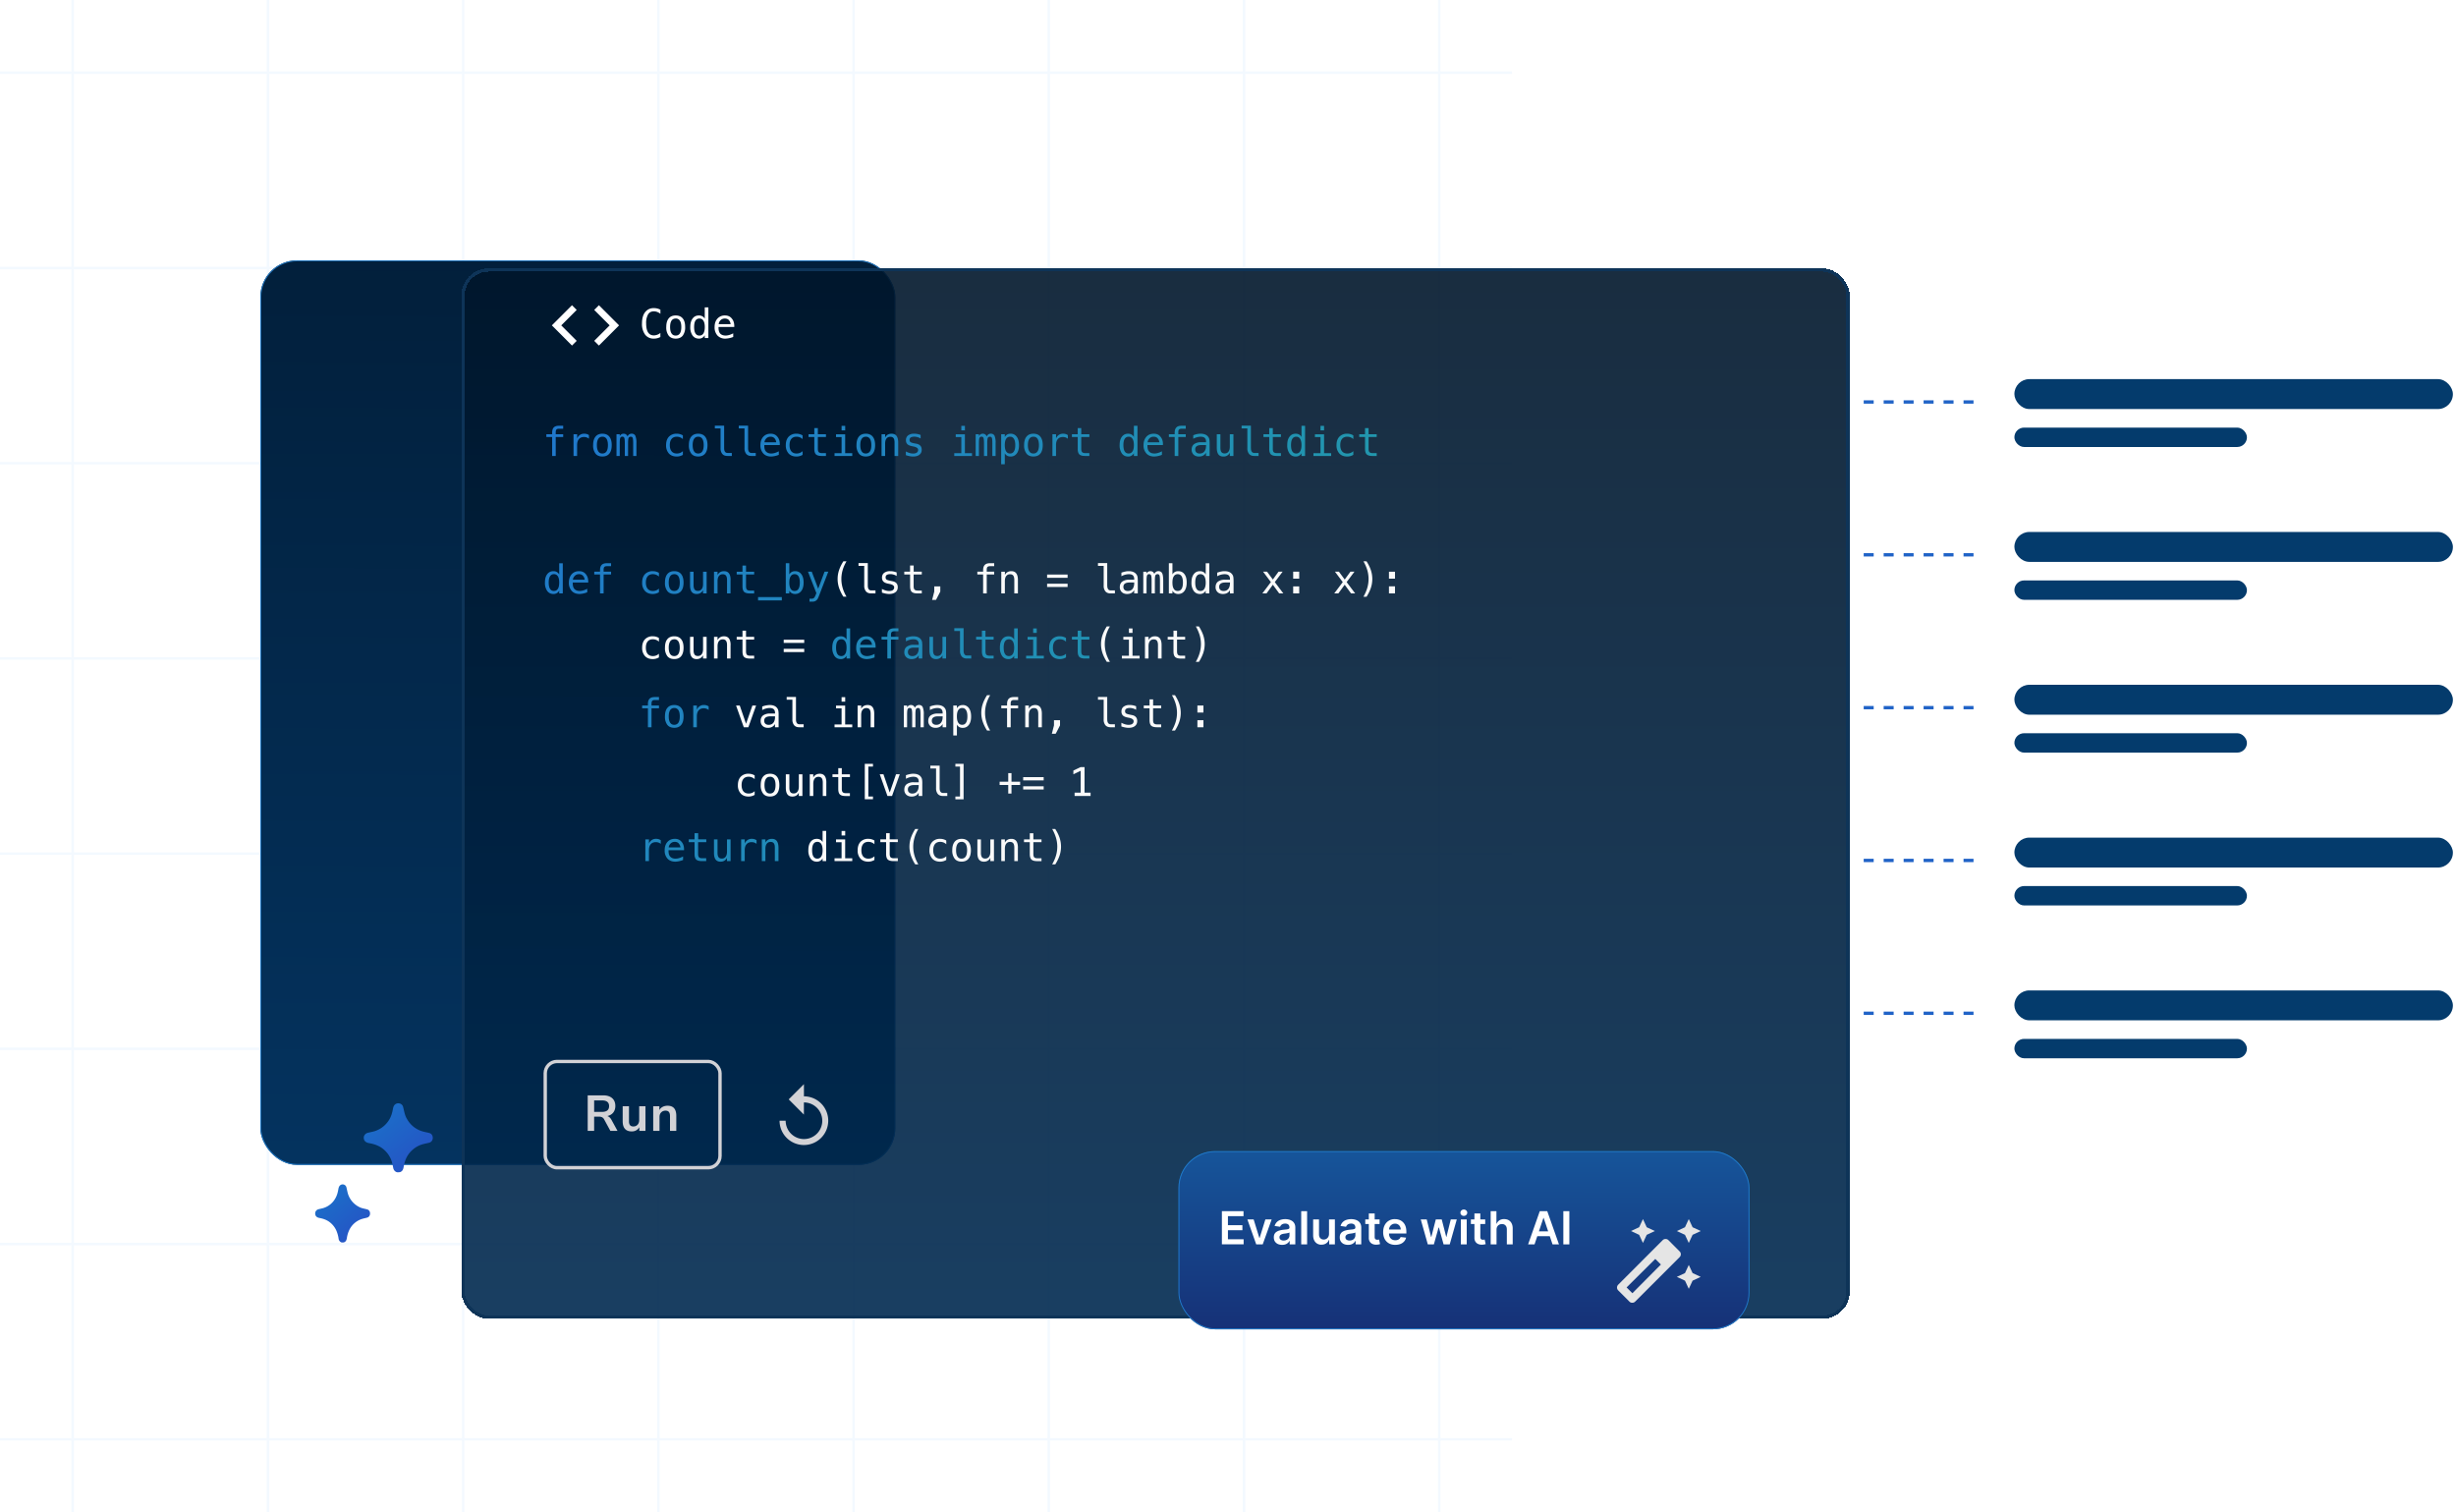 <?xml version="1.0" encoding="utf-8"?>
<svg xmlns="http://www.w3.org/2000/svg" fill="none" height="418" viewBox="0 0 679 418" width="679">
  <path d="M515.25 111.13h32.14M515.25 153.38h32.14M515.25 195.63h32.14M515.25 237.87h32.14M515.25 280.12h32.14" stroke="#2063C7" stroke-dasharray="2.76 2.76" stroke-width=".92"/>
  <rect fill="#043B6C" height="8.27" rx="4.13" width="121.23" x="556.91" y="104.81"/>
  <rect fill="#043B6C" height="5.36" rx="2.68" width="64.29" x="556.91" y="118.21"/>
  <rect fill="#043B6C" height="8.27" rx="4.13" width="121.23" x="556.91" y="147.06"/>
  <rect fill="#043B6C" height="5.36" rx="2.68" width="64.29" x="556.91" y="160.46"/>
  <rect fill="#043B6C" height="8.27" rx="4.13" width="121.23" x="556.91" y="189.31"/>
  <rect fill="#043B6C" height="5.36" rx="2.68" width="64.29" x="556.91" y="202.7"/>
  <rect fill="#043B6C" height="8.27" rx="4.13" width="121.23" x="556.91" y="231.56"/>
  <rect fill="#043B6C" height="5.36" rx="2.68" width="64.29" x="556.91" y="244.95"/>
  <rect fill="#043B6C" height="8.27" rx="4.13" width="121.23" x="556.91" y="273.8"/>
  <rect fill="#043B6C" height="5.36" rx="2.68" width="64.29" x="556.91" y="287.2"/>
  <g opacity=".1" stroke="#87C5FF" stroke-width=".69">
    <path d="M20.1 0v418M74.08 0v418M128.05 0v418M182.02 0v418M235.98 0v418M289.95 0v418M343.92 0v418M397.9 0v418M418 20.1H0M418 74.08H0M418 128.05H0M418 182.02H0M418 235.98H0M418 289.95H0M418 343.92H0M418 397.9H0"/>
  </g>
  <g filter="url(#filter0_d_3925_8699)">
    <rect fill="url(#paint0_linear_3925_8699)" height="250.04" rx="10.1" width="175.53" x="71.98" y="66.93"/>
    <rect height="249.79" rx="9.98" stroke="#207BCA" stroke-width=".25" width="175.28" x="72.11" y="67.06"/>
  </g>
  <g filter="url(#filter1_d_3925_8699)">
    <g filter="url(#filter2_d_3925_8699)" shape-rendering="crispEdges">
      <rect fill="url(#paint1_linear_3925_8699)" fill-opacity=".9" height="290.45" rx="7.58" width="383.85" x="127.55" y="50.52"/>
      <rect height="289.52" rx="7.11" stroke="#0E3458" stroke-width=".93" width="382.92" x="128.01" y="50.98"/>
    </g>
    <path d="M155.7 112.65v.82h-1.12c-.35 0-.6.08-.74.22-.13.15-.2.4-.2.77v.53h2.06v.77h-2.06V121h-.99v-5.24h-1.6v-.77h1.6v-.42c0-.65.15-1.14.45-1.45.3-.31.78-.47 1.42-.47h1.18Zm7.12 3.58a2.25 2.25 0 0 0-.65-.36 2.2 2.2 0 0 0-.72-.11c-.61 0-1.08.2-1.4.58-.33.38-.5.94-.5 1.67V121h-.99v-6h1v1.17a2 2 0 0 1 1.97-1.32 2.2 2.2 0 0 1 1.29.38v1Zm3.72-.55c-.5 0-.88.2-1.13.59-.26.39-.39.97-.39 1.73s.13 1.34.39 1.73c.25.4.63.59 1.13.59.5 0 .89-.2 1.15-.59.25-.39.38-.97.38-1.73s-.13-1.34-.38-1.73a1.28 1.28 0 0 0-1.15-.59Zm0-.83c.84 0 1.47.27 1.91.8.45.55.67 1.33.67 2.35 0 1.03-.22 1.81-.66 2.35-.44.54-1.08.8-1.92.8-.83 0-1.47-.26-1.9-.8a3.64 3.64 0 0 1-.66-2.35c0-1.02.22-1.8.66-2.34.44-.54 1.07-.81 1.9-.81Zm6.95.75c.12-.25.27-.44.46-.56.19-.13.41-.2.68-.2.48 0 .82.2 1.02.57a5 5 0 0 1 .3 2.1V121h-.9v-3.44c0-.85-.05-1.37-.15-1.58-.09-.2-.26-.3-.51-.3-.29 0-.48.1-.6.33-.1.21-.15.73-.15 1.55V121h-.9v-3.44c0-.86-.05-1.39-.16-1.59-.1-.2-.28-.3-.54-.3s-.45.11-.55.34c-.1.21-.15.73-.15 1.55V121h-.9v-6h.9v.5c.12-.2.26-.37.44-.48.18-.12.38-.17.6-.17.28 0 .5.06.68.19.19.12.33.3.43.56Zm15.3 5.1a3.36 3.36 0 0 1-1.68.46c-.93 0-1.66-.28-2.18-.84a3.26 3.26 0 0 1-.78-2.32c0-.99.26-1.76.78-2.32a2.85 2.85 0 0 1 2.18-.83 3.21 3.21 0 0 1 1.68.46v1.03a2.41 2.41 0 0 0-1.68-.66c-.62 0-1.1.2-1.43.6-.33.4-.5.98-.5 1.72s.17 1.31.5 1.72c.34.4.82.6 1.43.6a2.33 2.33 0 0 0 1.68-.65v1.02Zm4.23-5.02c-.5 0-.88.2-1.13.59-.26.39-.39.97-.39 1.73s.13 1.34.39 1.73c.25.4.63.59 1.13.59.5 0 .89-.2 1.15-.59.25-.39.38-.97.38-1.73s-.13-1.34-.38-1.73a1.28 1.28 0 0 0-1.15-.59Zm0-.83c.84 0 1.47.27 1.91.8.45.55.67 1.33.67 2.35 0 1.03-.22 1.81-.66 2.35-.44.54-1.08.8-1.92.8-.83 0-1.47-.26-1.9-.8a3.64 3.64 0 0 1-.67-2.35c0-1.02.22-1.8.66-2.34.44-.54 1.08-.81 1.91-.81Zm7.18 3.98c0 .44.08.78.24 1 .16.23.4.34.72.34h1.16v.83h-1.25c-.6 0-1.05-.19-1.38-.56a2.42 2.42 0 0 1-.48-1.61v-5.44h-1.58v-.77h2.57v6.2Zm6.62 0c0 .44.08.78.24 1 .16.23.4.34.72.34h1.16v.83h-1.25c-.6 0-1.05-.19-1.38-.56a2.42 2.42 0 0 1-.48-1.61v-5.44h-1.58v-.77h2.57v6.2Zm8.77-1.33v.48h-4.28v.04c-.03.82.13 1.4.47 1.76.34.36.82.54 1.45.54.31 0 .64-.05.98-.15.35-.1.71-.25 1.1-.46v.98a6.48 6.48 0 0 1-2.1.47c-.93 0-1.66-.28-2.18-.84a3.26 3.26 0 0 1-.8-2.32c0-.96.27-1.72.78-2.3.52-.57 1.2-.85 2.06-.85.77 0 1.37.26 1.81.78.44.51.68 1.14.7 1.87Zm-.99-.29c-.04-.41-.2-.77-.45-1.07-.26-.3-.64-.46-1.12-.46-.48 0-.87.16-1.18.48-.3.31-.47.67-.5 1.06h3.25Zm7.3 3.48a3.36 3.36 0 0 1-1.69.47c-.93 0-1.66-.28-2.18-.84a3.26 3.26 0 0 1-.78-2.32c0-.99.26-1.76.78-2.32a2.85 2.85 0 0 1 2.18-.83 3.22 3.22 0 0 1 1.68.46v1.03a2.4 2.4 0 0 0-1.68-.66c-.62 0-1.1.2-1.43.6-.33.4-.5.98-.5 1.72s.17 1.31.5 1.72c.34.4.82.6 1.43.6a2.35 2.35 0 0 0 1.68-.65v1.02Zm4.21-7.4v1.7h2.24v.77h-2.24v3.26c0 .44.09.75.25.93.17.17.47.26.88.26h1.11v.79h-1.2c-.74 0-1.26-.15-1.57-.44-.3-.3-.45-.81-.45-1.54v-3.26h-1.6v-.77h1.6v-1.7h.98Zm5.02 1.72h2.53v5.22h1.96v.77h-4.9v-.77h1.95v-4.45h-1.54v-.77Zm1.54-2.33h1v1.24h-1v-1.24Zm6.7 3c-.5 0-.89.2-1.14.59-.26.39-.39.97-.39 1.73s.13 1.34.39 1.73c.25.4.63.59 1.13.59.5 0 .89-.2 1.15-.59.25-.39.38-.97.38-1.73s-.13-1.34-.38-1.73a1.28 1.28 0 0 0-1.15-.59Zm0-.83c.83 0 1.46.27 1.9.8.45.55.67 1.33.67 2.35 0 1.03-.22 1.81-.66 2.35-.44.54-1.08.8-1.92.8-.83 0-1.47-.26-1.9-.8a3.64 3.64 0 0 1-.67-2.35c0-1.02.22-1.8.66-2.34.44-.54 1.08-.81 1.91-.81Zm8.95 2.43V121h-1v-3.72c0-.54-.09-.94-.28-1.2-.19-.25-.49-.38-.89-.38-.46 0-.82.17-1.07.5-.25.32-.37.8-.37 1.4v3.4h-.99v-6h1v.9c.17-.35.4-.61.7-.79.3-.17.66-.26 1.07-.26.61 0 1.07.2 1.37.6.3.4.46 1.01.46 1.83Zm6.2-2.08v.97a3.83 3.83 0 0 0-.85-.37 3.17 3.17 0 0 0-.88-.13c-.45 0-.78.08-1 .22-.22.15-.33.37-.33.66 0 .27.08.47.25.6.16.14.57.27 1.23.39l.4.07c.48.1.85.28 1.1.56.26.28.38.64.38 1.1 0 .59-.2 1.05-.63 1.39-.42.33-1 .5-1.76.5-.3 0-.6-.04-.93-.1a8.32 8.32 0 0 1-1.06-.28v-1.02c.37.19.72.33 1.06.43.33.1.65.14.95.14.44 0 .78-.09 1.02-.26a.88.88 0 0 0 .36-.75c0-.46-.44-.77-1.32-.95h-.04l-.37-.08c-.57-.12-.98-.3-1.25-.56-.26-.27-.39-.63-.39-1.08 0-.58.2-1.02.59-1.33a2.6 2.6 0 0 1 1.67-.47 4.6 4.6 0 0 1 1.8.35Zm9.71-.19h2.53v5.22h1.96v.77h-4.9v-.77h1.95v-4.45h-1.54v-.77Zm1.54-2.33h1v1.24h-1v-1.24Zm7.02 2.92c.12-.25.27-.44.46-.56.19-.13.41-.2.68-.2.48 0 .82.2 1.02.57a5 5 0 0 1 .3 2.1V121h-.9v-3.44c0-.85-.05-1.37-.15-1.58-.1-.2-.26-.3-.51-.3-.29 0-.49.1-.6.33-.1.21-.15.73-.15 1.55V121h-.9v-3.44c0-.86-.05-1.39-.16-1.59-.1-.2-.28-.3-.54-.3s-.45.11-.55.34c-.1.21-.15.73-.15 1.55V121h-.9v-6h.9v.5c.12-.2.26-.37.44-.48.18-.12.38-.17.6-.17.28 0 .5.06.68.19.18.12.32.3.43.56Zm5 4.64v3.05h-1v-8.3h1v.77c.16-.3.38-.52.65-.68.28-.16.6-.23.95-.23a2 2 0 0 1 1.71.84c.41.56.62 1.34.62 2.33 0 .98-.2 1.75-.62 2.3-.42.56-.98.84-1.7.84-.37 0-.7-.08-.97-.23a1.67 1.67 0 0 1-.64-.69Zm2.9-2.24c0-.76-.13-1.34-.37-1.73-.24-.4-.6-.59-1.07-.59-.48 0-.84.2-1.09.6-.25.38-.37.96-.37 1.72s.12 1.33.37 1.73c.25.4.61.59 1.09.59.48 0 .83-.2 1.07-.59.25-.39.37-.96.37-1.73Zm5.01-2.32c-.5 0-.88.2-1.13.59-.26.39-.4.97-.4 1.73s.14 1.34.4 1.73c.25.4.63.59 1.13.59.5 0 .89-.2 1.15-.59.25-.39.38-.97.38-1.73s-.13-1.34-.38-1.73a1.28 1.28 0 0 0-1.15-.59Zm0-.83c.84 0 1.47.27 1.91.8.45.55.67 1.33.67 2.35 0 1.03-.22 1.81-.66 2.35-.44.54-1.08.8-1.92.8-.83 0-1.47-.26-1.9-.8a3.64 3.64 0 0 1-.67-2.35c0-1.02.22-1.8.66-2.34.44-.54 1.08-.81 1.91-.81Zm9.51 1.38a2.24 2.24 0 0 0-.64-.36 2.2 2.2 0 0 0-.72-.11c-.61 0-1.08.2-1.4.58-.33.38-.5.94-.5 1.67V121h-.99v-6h1v1.17a1.99 1.99 0 0 1 1.97-1.32 2.2 2.2 0 0 1 1.29.38v1Zm3.72-2.94v1.7h2.24v.77h-2.24v3.26c0 .44.09.75.25.93.17.17.47.26.88.26h1.11v.79h-1.2c-.74 0-1.27-.15-1.57-.44-.3-.3-.45-.81-.45-1.54v-3.26h-1.6v-.77h1.6v-1.7h.98Zm14.55 2.47v-3.1h.99V121h-.99v-.76a1.74 1.74 0 0 1-1.6.92c-.73 0-1.3-.28-1.72-.85a3.87 3.87 0 0 1-.62-2.33c0-.98.2-1.74.63-2.3.41-.55.98-.83 1.7-.83.37 0 .69.08.96.23.28.16.5.38.65.68Zm-2.9 2.24c0 .77.12 1.34.36 1.73.25.4.6.59 1.08.59.48 0 .84-.2 1.09-.6.25-.39.37-.96.37-1.72s-.12-1.34-.38-1.73a1.2 1.2 0 0 0-1.08-.59c-.47 0-.83.2-1.08.59-.24.39-.36.97-.36 1.73Zm10.93-.5v.48h-4.28v.04c-.03.82.13 1.4.47 1.76.34.36.82.54 1.45.54.31 0 .64-.05.98-.15.35-.1.71-.25 1.1-.46v.98a6.54 6.54 0 0 1-2.1.47c-.93 0-1.66-.28-2.18-.84a3.26 3.26 0 0 1-.8-2.32c0-.96.27-1.72.78-2.3.51-.57 1.2-.85 2.06-.85.77 0 1.37.26 1.8.78.45.51.69 1.14.72 1.87Zm-1-.29c-.03-.41-.19-.77-.45-1.07-.25-.3-.63-.46-1.11-.46-.48 0-.87.16-1.18.48-.3.31-.47.67-.5 1.06h3.25Zm7.31-4.56v.82h-1.12c-.35 0-.6.08-.74.22-.14.15-.2.4-.2.77v.53h2.06v.77h-2.06V121h-1v-5.24h-1.6v-.77h1.6v-.42c0-.65.16-1.14.46-1.45.3-.31.77-.47 1.41-.47h1.19Zm4.68 5.33h-.32c-.58 0-1.01.1-1.3.3-.3.2-.44.5-.44.9 0 .37.1.65.33.85.21.2.52.3.9.3.55 0 .97-.19 1.28-.56.32-.38.47-.9.48-1.57v-.22h-.93Zm1.92-.4V121h-1v-.9c-.2.37-.47.63-.8.8-.31.17-.7.26-1.16.26-.6 0-1.1-.18-1.46-.52a1.83 1.83 0 0 1-.55-1.39c0-.67.23-1.17.67-1.52a3.2 3.2 0 0 1 1.98-.52h1.33v-.16c0-.48-.13-.82-.37-1.04-.24-.22-.62-.33-1.15-.33a4.43 4.43 0 0 0-2.02.57v-.98c.37-.14.72-.25 1.05-.32.33-.07.66-.1.97-.1.5 0 .92.07 1.27.22.36.14.64.36.86.66.14.17.24.4.3.66.05.26.08.66.08 1.18Zm1.98 1.14V115h1v3.72c0 .55.09.94.28 1.2.19.25.49.38.89.38.46 0 .82-.16 1.06-.5.25-.32.37-.79.37-1.4V115h1v6h-1v-.9a1.86 1.86 0 0 1-1.77 1.06c-.62 0-1.08-.2-1.38-.6-.3-.4-.45-1.02-.45-1.84Zm9.44.1c0 .45.08.79.24 1.01.16.23.4.34.72.34h1.15v.83h-1.25c-.59 0-1.04-.19-1.37-.56a2.42 2.42 0 0 1-.48-1.61v-5.44h-1.59v-.77h2.57v6.2Zm6.05-5.53v1.7h2.24v.77h-2.24v3.26c0 .44.09.75.25.93.17.17.47.26.88.26h1.11v.79h-1.2c-.74 0-1.27-.15-1.57-.44-.3-.3-.46-.81-.46-1.54v-3.26h-1.6v-.77h1.6v-1.7h1Zm7.93 2.47v-3.1h.99V121h-.99v-.76a1.72 1.72 0 0 1-1.6.92c-.73 0-1.3-.28-1.72-.85a3.87 3.87 0 0 1-.62-2.33c0-.98.2-1.74.63-2.3.41-.55.98-.83 1.7-.83.37 0 .69.08.96.23.28.16.5.38.65.68Zm-2.9 2.24c0 .77.12 1.34.36 1.73.25.4.6.59 1.08.59.48 0 .84-.2 1.08-.6.25-.39.38-.96.38-1.72s-.13-1.34-.38-1.73a1.2 1.2 0 0 0-1.08-.59c-.47 0-.83.2-1.08.59-.24.39-.36.97-.36 1.73Zm6.61-2.99h2.53v5.22h1.96v.77h-4.9v-.77h1.95v-4.45h-1.54v-.77Zm1.54-2.33h.99v1.24h-.99v-1.24Zm9.08 8.01a3.35 3.35 0 0 1-1.68.47c-.93 0-1.66-.28-2.18-.84a3.26 3.26 0 0 1-.79-2.32c0-.99.26-1.76.79-2.32a2.85 2.85 0 0 1 2.18-.83 3.22 3.22 0 0 1 1.68.46v1.03a2.41 2.41 0 0 0-1.68-.66c-.62 0-1.1.2-1.43.6-.33.4-.5.98-.5 1.72s.17 1.31.5 1.72c.34.4.81.6 1.43.6a2.33 2.33 0 0 0 1.68-.65v1.02Zm4.22-7.4v1.7h2.24v.77h-2.24v3.26c0 .44.08.75.25.93.17.17.46.26.88.26h1.11v.79h-1.2c-.74 0-1.27-.15-1.57-.44-.3-.3-.46-.81-.46-1.54v-3.26h-1.6v-.77h1.6v-1.7h1ZM154.6 153.76v-3.1h.99V159h-.99v-.76a1.74 1.74 0 0 1-1.6.92c-.73 0-1.3-.28-1.72-.85a3.87 3.87 0 0 1-.62-2.33c0-.98.2-1.74.63-2.3.42-.55.99-.83 1.7-.83.37 0 .69.08.96.23.28.16.5.38.65.68Zm-2.9 2.24c0 .77.12 1.34.37 1.73.24.4.6.59 1.07.59.48 0 .84-.2 1.09-.6.25-.38.37-.96.37-1.72s-.12-1.34-.37-1.73a1.2 1.2 0 0 0-1.09-.59c-.47 0-.83.2-1.07.59-.25.39-.37.97-.37 1.73Zm10.93-.5v.49h-4.28v.03c-.03.82.13 1.4.47 1.76.34.36.83.54 1.45.54.31 0 .64-.05.98-.15.35-.1.72-.25 1.1-.46v.98a6.54 6.54 0 0 1-2.1.47c-.93 0-1.66-.28-2.18-.84a3.26 3.26 0 0 1-.79-2.32c0-.96.26-1.72.77-2.3.52-.57 1.2-.85 2.06-.85.77 0 1.37.26 1.81.78.44.51.68 1.14.7 1.87Zm-.99-.29c-.04-.41-.2-.77-.45-1.07-.26-.3-.63-.46-1.12-.46-.48 0-.87.16-1.17.48-.31.31-.48.66-.51 1.06h3.25Zm7.3-4.56v.82h-1.12c-.35 0-.6.08-.74.22-.14.15-.2.4-.2.77v.53h2.06v.77h-2.06V159h-.99v-5.24h-1.6v-.77h1.6v-.42c0-.66.15-1.14.45-1.45.3-.31.78-.47 1.42-.47h1.18Zm13.23 8.04a3.38 3.38 0 0 1-1.68.47c-.93 0-1.66-.28-2.18-.84a3.26 3.26 0 0 1-.78-2.32c0-.99.26-1.76.78-2.32a2.86 2.86 0 0 1 2.18-.83 3.21 3.21 0 0 1 1.68.46v1.03a2.41 2.41 0 0 0-1.68-.66c-.62 0-1.1.2-1.43.6-.33.4-.5.98-.5 1.72s.17 1.31.5 1.72c.34.4.82.6 1.43.6a2.35 2.35 0 0 0 1.68-.65v1.02Zm4.23-5c-.5 0-.88.19-1.13.58-.26.39-.39.97-.39 1.73s.13 1.34.39 1.73c.25.4.63.59 1.13.59.5 0 .89-.2 1.15-.59.25-.39.38-.97.38-1.73s-.13-1.34-.38-1.73a1.28 1.28 0 0 0-1.15-.59Zm0-.84c.84 0 1.47.27 1.91.8.45.55.67 1.33.67 2.35 0 1.03-.22 1.81-.66 2.35-.44.54-1.08.8-1.92.8-.83 0-1.47-.26-1.9-.8a3.64 3.64 0 0 1-.66-2.35c0-1.02.21-1.8.65-2.34.44-.54 1.08-.81 1.91-.81Zm4.37 3.88V153h.98v3.72c0 .54.1.94.29 1.2.19.25.49.38.89.38.46 0 .82-.17 1.06-.5.25-.32.38-.79.38-1.4V153h.99v6h-1v-.9c-.17.35-.41.6-.71.79-.3.18-.66.27-1.06.27-.62 0-1.07-.2-1.37-.6-.3-.4-.45-1.02-.45-1.84Zm11.2-1.45V159H201v-3.72c0-.54-.1-.94-.29-1.2-.19-.25-.49-.38-.89-.38-.46 0-.82.17-1.07.5-.24.32-.37.8-.37 1.4v3.4h-.98v-6h.98v.9c.18-.35.42-.61.72-.78.3-.18.65-.27 1.06-.27.61 0 1.07.2 1.37.6.3.4.46 1.01.46 1.83Zm4.28-4V153h2.25v.77h-2.25v3.26c0 .44.09.75.25.93.17.17.47.26.88.26h1.12v.79h-1.21c-.74 0-1.26-.15-1.57-.44-.3-.3-.45-.81-.45-1.54v-3.26h-1.6v-.77h1.6v-1.7h.98Zm9.9 8.74v.91h-6.57v-.91h6.57Zm4.97-4.02c0-.76-.12-1.34-.36-1.73a1.2 1.2 0 0 0-1.08-.59c-.48 0-.84.2-1.09.6-.25.38-.37.96-.37 1.72s.13 1.34.37 1.73c.25.4.61.59 1.1.59.47 0 .83-.2 1.07-.59.24-.39.36-.96.36-1.73Zm-2.9-2.24c.16-.3.38-.52.65-.68.28-.16.6-.23.97-.23.72 0 1.29.28 1.7.83.42.56.63 1.32.63 2.3 0 .99-.21 1.77-.63 2.33-.42.56-.99.85-1.71.85-.36 0-.68-.08-.95-.23a1.74 1.74 0 0 1-.66-.69v.76h-.98v-8.35h.98v3.1Zm9.2 3.3-.63 1.66c-.35.94-.59 1.52-.7 1.73-.17.28-.38.49-.63.63-.24.14-.53.2-.86.2h-.8v-.82h.6a.9.9 0 0 0 .67-.25c.17-.17.38-.6.63-1.3l-2.32-5.92h1.04l1.78 4.7 1.76-4.7H229l-1.58 4.08Zm6.62 14.7v-3.1h.99V177h-.99v-.76a1.74 1.74 0 0 1-1.6.92c-.73 0-1.3-.28-1.72-.85a3.87 3.87 0 0 1-.62-2.33c0-.98.2-1.74.63-2.3.42-.55.99-.83 1.7-.83.37 0 .69.08.96.23.28.16.5.38.65.68Zm-2.9 2.24c0 .77.12 1.34.36 1.73.25.4.6.59 1.08.59.48 0 .84-.2 1.09-.6.25-.38.37-.96.37-1.72s-.12-1.34-.37-1.73a1.2 1.2 0 0 0-1.09-.59c-.47 0-.83.2-1.08.59-.24.39-.36.97-.36 1.73Zm10.93-.5v.49h-4.28v.03c-.03.82.13 1.4.47 1.76.34.36.83.54 1.45.54.31 0 .64-.05.98-.15.35-.1.71-.25 1.1-.46v.98a6.54 6.54 0 0 1-2.1.47c-.93 0-1.66-.28-2.18-.84a3.26 3.26 0 0 1-.8-2.32c0-.96.27-1.72.78-2.3.52-.57 1.2-.85 2.06-.85.77 0 1.37.26 1.8.78.45.51.69 1.14.72 1.87Zm-.99-.29c-.04-.41-.2-.77-.46-1.07-.25-.3-.63-.46-1.11-.46-.48 0-.87.16-1.18.48-.3.31-.47.66-.5 1.06h3.25Zm7.3-4.56v.82h-1.12c-.35 0-.6.08-.74.22-.14.15-.2.4-.2.77v.53h2.06v.77h-2.06V177h-1v-5.24h-1.6v-.77h1.6v-.42c0-.66.16-1.14.46-1.45.3-.31.78-.47 1.42-.47h1.18Zm4.69 5.33h-.33c-.58 0-1.01.1-1.3.3-.3.2-.44.5-.44.9 0 .37.1.65.33.85.21.2.52.3.9.3.55 0 .97-.19 1.28-.56.32-.38.47-.9.48-1.57v-.22h-.93Zm1.91-.4V177h-1v-.9c-.2.37-.47.63-.8.8-.31.17-.7.26-1.16.26-.6 0-1.1-.18-1.46-.52a1.83 1.83 0 0 1-.55-1.39c0-.67.23-1.18.67-1.52a3.2 3.2 0 0 1 1.98-.52H254v-.16c0-.48-.13-.82-.37-1.04-.24-.22-.62-.33-1.15-.33a4.43 4.43 0 0 0-2.02.57v-.99c.37-.13.72-.24 1.05-.3.33-.08.66-.11.97-.11.5 0 .93.07 1.28.22.35.14.64.36.85.66.14.18.24.4.3.66.05.26.08.66.08 1.18Zm1.98 1.14V171h1v3.72c0 .54.09.94.28 1.2.19.25.49.38.89.38.46 0 .82-.17 1.06-.5.25-.32.37-.79.37-1.4V171h1v6h-1v-.9c-.17.35-.41.6-.71.79-.3.18-.66.27-1.06.27-.62 0-1.07-.2-1.38-.6-.3-.4-.45-1.02-.45-1.84Zm9.44.1c0 .45.08.78.24 1.01.16.23.4.34.72.34h1.15v.83h-1.25c-.58 0-1.04-.19-1.37-.56a2.42 2.42 0 0 1-.48-1.61v-5.44h-1.58v-.77h2.57v6.2Zm6.05-5.53v1.7h2.25v.77h-2.25v3.26c0 .44.09.75.25.93.17.17.47.26.88.26h1.12v.79h-1.21c-.74 0-1.26-.15-1.57-.44-.3-.3-.46-.81-.46-1.54v-3.26h-1.6v-.77h1.6v-1.7h1Zm7.93 2.47v-3.1h.99V177h-.99v-.76a1.72 1.72 0 0 1-1.6.92c-.73 0-1.3-.28-1.72-.85a3.87 3.87 0 0 1-.62-2.33c0-.98.2-1.74.63-2.3.41-.55.99-.83 1.7-.83.37 0 .69.08.96.23.28.16.5.38.65.68Zm-2.9 2.24c0 .77.12 1.34.36 1.73.25.4.6.59 1.08.59.48 0 .84-.2 1.09-.6.25-.38.37-.96.37-1.72s-.12-1.34-.37-1.73a1.2 1.2 0 0 0-1.09-.59c-.47 0-.83.2-1.08.59-.24.39-.36.97-.36 1.73Zm6.61-2.99h2.53v5.22h1.96v.77h-4.9v-.77h1.95v-4.45h-1.54v-.77Zm1.54-2.33h.99v1.24h-.99v-1.24Zm9.08 8.01a3.35 3.35 0 0 1-1.68.47c-.93 0-1.66-.28-2.18-.84a3.26 3.26 0 0 1-.79-2.32c0-.99.26-1.76.79-2.32a2.85 2.85 0 0 1 2.18-.83 3.22 3.22 0 0 1 1.68.46v1.03a2.42 2.42 0 0 0-1.68-.66c-.62 0-1.1.2-1.43.6-.33.4-.5.98-.5 1.72s.17 1.31.5 1.72c.34.4.82.6 1.43.6a2.33 2.33 0 0 0 1.68-.65v1.02Zm4.22-7.4v1.7h2.24v.77h-2.24v3.26c0 .44.09.75.25.93.17.17.47.26.88.26h1.11v.79h-1.2c-.74 0-1.27-.15-1.57-.44-.3-.3-.45-.81-.45-1.54v-3.26h-1.6v-.77h1.6v-1.7h.98Zm-116.75 18.36v.82h-1.12c-.35 0-.6.08-.74.22-.13.15-.2.4-.2.77v.53h2.06v.77h-2.06V196h-.99v-5.24h-1.6v-.77h1.6v-.42c0-.66.15-1.14.45-1.45.3-.31.78-.47 1.42-.47h1.18Zm4.22 3.03c-.5 0-.88.2-1.13.59-.26.39-.39.97-.39 1.73s.13 1.34.39 1.73c.25.4.63.59 1.13.59.5 0 .89-.2 1.15-.59.25-.39.38-.97.38-1.73s-.13-1.34-.38-1.73a1.28 1.28 0 0 0-1.15-.59Zm0-.83c.84 0 1.47.27 1.91.8.45.55.67 1.33.67 2.35 0 1.03-.22 1.81-.66 2.35-.44.54-1.08.8-1.92.8-.83 0-1.47-.26-1.9-.8a3.64 3.64 0 0 1-.66-2.35c0-1.02.21-1.8.65-2.34.44-.54 1.08-.81 1.91-.81Zm9.52 1.38a2.25 2.25 0 0 0-.65-.36 2.2 2.2 0 0 0-.72-.11c-.61 0-1.08.2-1.4.58-.33.38-.5.94-.5 1.67V196h-.99v-6h1v1.17a2 2 0 0 1 1.97-1.32 2.2 2.2 0 0 1 1.29.38v1Zm-13.24 37a2.25 2.25 0 0 0-.65-.36 2.2 2.2 0 0 0-.72-.11c-.61 0-1.08.2-1.4.58-.33.38-.5.94-.5 1.67V233h-.99v-6h1v1.17a2 2 0 0 1 1.97-1.32 2.2 2.2 0 0 1 1.29.38v1Zm6.43 1.27v.49h-4.28v.03c-.03.82.13 1.4.47 1.76.34.36.82.54 1.45.54.31 0 .64-.05.99-.15.34-.1.7-.25 1.1-.46v.98a6.48 6.48 0 0 1-2.1.47c-.94 0-1.67-.28-2.2-.84a3.26 3.26 0 0 1-.78-2.32c0-.96.26-1.72.77-2.3.52-.57 1.2-.85 2.06-.85.77 0 1.37.26 1.81.78.44.51.68 1.14.7 1.87Zm-.99-.29c-.04-.41-.2-.77-.46-1.07-.25-.3-.63-.46-1.11-.46-.48 0-.87.16-1.18.48-.3.31-.47.66-.5 1.06h3.25Zm4.9-3.92v1.7h2.24v.77H193v3.26c0 .44.09.75.26.93.16.17.46.26.88.26h1.1v.79h-1.2c-.74 0-1.26-.15-1.57-.44-.3-.3-.45-.81-.45-1.54v-3.26h-1.6v-.77h1.6v-1.7h.98Zm4.37 5.44V227h.98v3.72c0 .54.1.94.29 1.2.19.25.49.38.89.38.46 0 .82-.17 1.06-.5.25-.32.38-.79.38-1.4V227h.99v6h-1v-.9c-.17.35-.41.6-.71.79-.3.18-.66.27-1.06.27-.62 0-1.07-.2-1.37-.6-.3-.4-.45-1.02-.45-1.84Zm11.77-2.5a2.24 2.24 0 0 0-.65-.36 2.2 2.2 0 0 0-.72-.11c-.61 0-1.08.2-1.4.58-.33.38-.5.94-.5 1.67V233h-.99v-6h1v1.17a1.99 1.99 0 0 1 1.97-1.32 2.2 2.2 0 0 1 1.29.38v1Zm6.06 1.05V233h-1v-3.72c0-.54-.09-.94-.28-1.2-.19-.25-.49-.38-.89-.38-.46 0-.82.17-1.07.5-.24.32-.37.8-.37 1.4v3.4h-.99v-6h1v.9c.17-.35.4-.61.7-.78.3-.18.66-.27 1.07-.27.62 0 1.07.2 1.37.6.3.4.46 1.01.46 1.83Z" fill="url(#paint2_linear_3925_8699)"/>
    <path d="M234.03 150.13c-.48.81-.84 1.63-1.07 2.44a8.83 8.83 0 0 0 0 4.89c.23.81.59 1.63 1.07 2.45h-.86a11.2 11.2 0 0 1-1.21-2.48 7.74 7.74 0 0 1 0-4.83c.26-.8.67-1.63 1.2-2.47h.87Zm5.89 6.7c0 .44.08.77.24 1 .16.23.4.34.72.34h1.16v.83h-1.25c-.6 0-1.05-.19-1.38-.56a2.42 2.42 0 0 1-.48-1.61v-5.44h-1.58v-.77h2.57v6.2Zm7.98-3.63v.97a3.83 3.83 0 0 0-.85-.37 3.16 3.16 0 0 0-.88-.13c-.45 0-.78.08-1 .22-.22.15-.33.37-.33.66 0 .27.08.47.25.6.16.14.57.26 1.23.39l.4.08c.48.09.85.27 1.1.55.26.28.38.65.38 1.1 0 .59-.2 1.05-.63 1.39-.42.33-1 .5-1.76.5-.3 0-.6-.04-.93-.1a8.26 8.26 0 0 1-1.06-.28v-1.02c.37.19.72.33 1.06.43.34.1.65.14.95.14.44 0 .78-.09 1.02-.26a.88.88 0 0 0 .36-.75c0-.46-.44-.77-1.32-.95h-.04l-.37-.08c-.57-.11-.98-.3-1.24-.56-.27-.27-.4-.63-.4-1.08 0-.58.2-1.02.59-1.33a2.6 2.6 0 0 1 1.67-.47 4.6 4.6 0 0 1 1.8.35Zm4.7-1.91v1.7h2.24v.77h-2.25v3.26c0 .44.09.75.25.93.17.17.47.26.88.26h1.12v.79h-1.21c-.74 0-1.26-.15-1.57-.44-.3-.3-.45-.81-.45-1.54v-3.26H250v-.77h1.6v-1.7h.98Zm5.69 5.77h1.67v1.43l-1.19 2.3-1.07.01.59-2.31v-1.43Zm16.57-6.4v.81h-1.12c-.35 0-.6.08-.74.22-.14.15-.2.4-.2.77v.53h2.06v.77h-2.06V159h-1v-5.24h-1.6v-.77h1.6v-.42c0-.66.16-1.14.46-1.45.3-.31.78-.47 1.42-.47h1.18Zm6.56 4.62V159h-1v-3.72c0-.54-.1-.94-.28-1.2-.19-.25-.49-.38-.9-.38-.45 0-.8.17-1.06.5-.25.32-.37.8-.37 1.4v3.4h-.99v-6h1v.9c.17-.35.4-.61.7-.78.3-.18.66-.27 1.07-.27.61 0 1.07.2 1.37.6.3.4.46 1.01.46 1.83Zm8.07 1.04h5.67v.9h-5.67v-.9Zm0-2.53h5.67v.9h-5.67v-.9Zm16.63 3.04c0 .44.08.77.24 1 .16.23.4.34.72.34h1.15v.83h-1.25c-.59 0-1.04-.19-1.37-.56a2.42 2.42 0 0 1-.48-1.61v-5.44h-1.58v-.77h2.56v6.2Zm6.52-.85h-.32c-.58 0-1.01.1-1.3.3-.3.2-.44.5-.44.9 0 .37.1.65.33.85.21.2.52.3.9.3.55 0 .97-.19 1.29-.56.3-.38.46-.9.47-1.57v-.22h-.93Zm1.92-.4V159h-1v-.9c-.2.37-.47.63-.8.8-.31.17-.7.26-1.16.26-.6 0-1.1-.18-1.46-.52a1.83 1.83 0 0 1-.55-1.39c0-.67.23-1.18.67-1.52a3.2 3.2 0 0 1 1.98-.52h1.33v-.16c0-.48-.13-.82-.37-1.04-.24-.22-.62-.33-1.15-.33a4.42 4.42 0 0 0-2.02.57v-.99c.37-.13.72-.24 1.05-.3.33-.08.66-.11.97-.11.5 0 .93.07 1.27.22a2 2 0 0 1 .86.66c.14.18.24.4.3.66.05.26.08.66.08 1.18Zm4.56-1.98c.13-.25.28-.44.47-.56.19-.13.41-.2.68-.2.48 0 .82.2 1.02.57.2.37.3 1.08.3 2.1V159h-.9v-3.44c0-.85-.05-1.37-.15-1.58-.1-.2-.26-.3-.51-.3-.29 0-.49.1-.6.33-.1.21-.15.73-.15 1.55V159h-.9v-3.44c0-.86-.05-1.39-.16-1.59-.1-.2-.28-.3-.54-.3s-.45.11-.55.34c-.1.21-.15.73-.15 1.55V159h-.9v-6h.9v.5c.12-.2.26-.37.44-.48.18-.12.38-.17.6-.17.28 0 .5.06.68.19.18.12.32.3.42.56Zm7.92 2.4c0-.76-.12-1.34-.36-1.73a1.2 1.2 0 0 0-1.08-.59c-.48 0-.84.2-1.09.6-.25.38-.37.96-.37 1.72s.12 1.34.37 1.73c.25.4.61.59 1.09.59.47 0 .83-.2 1.08-.59.24-.39.36-.96.36-1.73Zm-2.9-2.24c.16-.3.37-.52.65-.68.28-.16.6-.23.96-.23.73 0 1.3.28 1.71.83.42.56.62 1.32.62 2.3 0 .99-.2 1.77-.62 2.33s-.99.85-1.72.85c-.35 0-.67-.08-.94-.23a1.75 1.75 0 0 1-.66-.69v.76h-.99v-8.35h.99v3.1Zm9.2 0v-3.1h.99V159h-.99v-.76a1.74 1.74 0 0 1-1.6.92c-.73 0-1.3-.28-1.72-.85a3.87 3.87 0 0 1-.62-2.33c0-.98.2-1.74.63-2.3.41-.55.98-.83 1.7-.83.37 0 .69.08.96.23.28.16.5.38.65.68Zm-2.9 2.24c0 .77.12 1.34.36 1.73.25.4.6.59 1.08.59.48 0 .84-.2 1.08-.6.25-.38.38-.96.38-1.72s-.13-1.34-.38-1.73a1.2 1.2 0 0 0-1.08-.59c-.47 0-.83.2-1.08.59-.24.39-.36.97-.36 1.73Zm8.68-.02h-.32c-.58 0-1.01.1-1.3.3-.3.2-.44.5-.44.9 0 .37.1.65.33.85.21.2.52.3.9.3.55 0 .97-.19 1.28-.56.31-.38.47-.9.48-1.57v-.22h-.93Zm1.92-.4V159h-1v-.9c-.2.37-.47.63-.8.8-.31.17-.7.26-1.16.26-.6 0-1.1-.18-1.46-.52a1.83 1.83 0 0 1-.55-1.39c0-.67.23-1.18.67-1.52a3.2 3.2 0 0 1 1.98-.52h1.33v-.16c0-.48-.13-.82-.37-1.04-.24-.22-.62-.33-1.15-.33a4.43 4.43 0 0 0-2.02.57v-.99c.37-.13.72-.24 1.05-.3.33-.08.66-.11.97-.11.5 0 .93.07 1.28.22.35.14.63.36.85.66.14.18.24.4.3.66.05.26.08.66.08 1.18Zm13.56-2.59-2.16 2.88 2.36 3.13h-1.14l-1.76-2.4-1.75 2.4H349l2.36-3.13-2.16-2.88h1.1l1.6 2.17 1.57-2.17h1.12Zm2.92 0h1.67v1.94h-1.67V153Zm0 4.06h1.67V159h-1.67v-1.95Zm16.94-4.06-2.16 2.88 2.36 3.13h-1.14l-1.76-2.4-1.75 2.4h-1.14l2.36-3.13-2.16-2.88h1.1l1.6 2.17 1.58-2.17h1.1Zm2.48-2.86h.86c.54.84.94 1.67 1.21 2.47a7.73 7.73 0 0 1 0 4.83c-.26.81-.67 1.64-1.2 2.48h-.87c.48-.83.83-1.65 1.07-2.46a8.7 8.7 0 0 0 0-4.88c-.24-.8-.59-1.62-1.07-2.44ZM384 153h1.67v1.93H384V153Zm0 4.05h1.67V159H384v-1.95Zm-201.83 19.64a3.38 3.38 0 0 1-1.68.47c-.93 0-1.66-.28-2.18-.84a3.26 3.26 0 0 1-.78-2.32c0-.99.26-1.76.78-2.32a2.86 2.86 0 0 1 2.18-.83 3.21 3.21 0 0 1 1.68.46v1.03a2.41 2.41 0 0 0-1.68-.66c-.62 0-1.1.2-1.43.6-.33.4-.5.98-.5 1.72s.17 1.31.5 1.72c.34.4.82.6 1.43.6a2.35 2.35 0 0 0 1.68-.65v1.02Zm4.23-5c-.5 0-.88.19-1.13.58-.26.39-.39.97-.39 1.73s.13 1.34.39 1.73c.25.4.63.59 1.13.59.5 0 .89-.2 1.15-.59.25-.39.38-.97.38-1.73s-.13-1.34-.38-1.73a1.28 1.28 0 0 0-1.15-.59Zm0-.84c.84 0 1.47.27 1.91.8.45.55.67 1.33.67 2.35 0 1.03-.22 1.81-.66 2.35-.44.54-1.08.8-1.92.8-.83 0-1.47-.26-1.9-.8a3.64 3.64 0 0 1-.66-2.35c0-1.02.21-1.8.65-2.34.44-.54 1.08-.81 1.91-.81Zm4.37 3.88V171h.98v3.72c0 .54.1.94.29 1.2.19.25.49.38.89.38.46 0 .82-.17 1.06-.5.25-.32.38-.79.38-1.4V171h.99v6h-1v-.9c-.17.35-.41.6-.71.79-.3.18-.66.27-1.06.27-.62 0-1.07-.2-1.37-.6-.3-.4-.45-1.02-.45-1.84Zm11.2-1.45V177H201v-3.72c0-.54-.1-.94-.29-1.2-.19-.25-.49-.38-.89-.38-.46 0-.82.17-1.07.5-.24.32-.37.8-.37 1.4v3.4h-.98v-6h.98v.9c.18-.35.42-.61.72-.78.3-.18.65-.27 1.06-.27.61 0 1.07.2 1.37.6.3.4.46 1.01.46 1.83Zm4.28-4V171h2.25v.77h-2.25v3.26c0 .44.09.75.25.93.17.17.47.26.88.26h1.12v.79h-1.21c-.74 0-1.26-.15-1.57-.44-.3-.3-.45-.81-.45-1.54v-3.26h-1.6v-.77h1.6v-1.7h.98Zm10.42 5.04h5.67v.9h-5.67v-.9Zm0-2.53h5.67v.9h-5.67v-.9Zm90.18-3.66c-.48.81-.84 1.63-1.07 2.44a8.83 8.83 0 0 0 0 4.89c.23.81.59 1.63 1.07 2.45h-.86c-.54-.85-.95-1.68-1.21-2.48a7.71 7.71 0 0 1 0-4.83c.26-.8.67-1.63 1.2-2.47h.87Zm3.72 2.88h2.53v5.22h1.96v.77h-4.9v-.77h1.95v-4.45h-1.54v-.77Zm1.54-2.33h.99v1.24h-.99v-1.24Zm9.03 4.6V177h-1v-3.72c0-.54-.1-.94-.28-1.2-.19-.25-.49-.38-.9-.38-.45 0-.8.17-1.06.5-.25.32-.37.8-.37 1.4v3.4h-.99v-6h1v.9c.17-.35.4-.61.7-.78.3-.18.66-.27 1.07-.27.61 0 1.07.2 1.37.6.3.4.46 1.01.46 1.83Zm4.27-4V171h2.24v.77h-2.24v3.26c0 .44.09.75.25.93.17.17.46.26.88.26h1.11v.79h-1.2c-.74 0-1.26-.15-1.57-.44-.3-.3-.45-.81-.45-1.54v-3.26h-1.6v-.77h1.6v-1.7h.98Zm5.2-1.15h.85c.54.84.94 1.67 1.21 2.47a7.7 7.7 0 0 1 0 4.83c-.27.81-.67 1.64-1.2 2.48h-.87c.48-.83.83-1.65 1.07-2.46a8.7 8.7 0 0 0 0-4.88c-.24-.8-.59-1.62-1.06-2.44ZM203.5 189.99h1.02l1.74 5.04 1.75-5.04h1.03L206.9 196h-1.27l-2.13-6Zm9.84 2.99h-.32c-.58 0-1.01.1-1.3.3-.3.2-.44.5-.44.9 0 .37.1.65.33.85.21.2.52.3.9.3.55 0 .98-.19 1.29-.56.3-.38.46-.9.47-1.57v-.22h-.93Zm1.92-.4V196h-1v-.9c-.2.37-.47.63-.8.8-.31.17-.7.26-1.16.26-.6 0-1.1-.18-1.46-.52a1.83 1.83 0 0 1-.55-1.39c0-.67.23-1.18.67-1.52a3.2 3.2 0 0 1 1.98-.52h1.33v-.16c0-.48-.13-.82-.37-1.04-.24-.22-.62-.33-1.15-.33a4.4 4.4 0 0 0-2.02.57v-.99a6.7 6.7 0 0 1 2.03-.41c.5 0 .92.07 1.27.22.35.14.64.36.85.66.14.18.24.4.3.66a6 6 0 0 1 .08 1.18Zm4.8 1.25c0 .44.08.77.24 1 .16.23.4.34.72.34h1.16v.83h-1.25c-.6 0-1.05-.19-1.38-.56a2.42 2.42 0 0 1-.48-1.61v-5.44h-1.58v-.77h2.57v6.2Zm11.07-3.82h2.53v5.22h1.96v.77h-4.9v-.77h1.95v-4.45h-1.54v-.77Zm1.54-2.33h1v1.24h-1v-1.24Zm9.03 4.6V196h-1v-3.72c0-.54-.09-.94-.28-1.2-.19-.25-.49-.38-.89-.38-.46 0-.82.17-1.07.5-.24.32-.37.8-.37 1.4v3.4h-.99v-6h1v.9c.17-.35.4-.61.7-.78.3-.18.66-.27 1.07-.27.62 0 1.07.2 1.37.6.3.4.46 1.01.46 1.83Zm11.23-1.68c.12-.25.27-.44.46-.56.19-.13.41-.2.68-.2.48 0 .82.2 1.02.57a5 5 0 0 1 .3 2.1V196h-.9v-3.44c0-.85-.05-1.37-.15-1.58-.1-.2-.26-.3-.51-.3-.29 0-.49.1-.6.33-.1.21-.15.73-.15 1.55V196h-.9v-3.44c0-.86-.05-1.39-.16-1.59-.1-.2-.28-.3-.54-.3s-.45.11-.55.34c-.1.21-.15.73-.15 1.55V196h-.9v-6h.9v.5c.12-.2.26-.37.44-.48.18-.12.38-.17.6-.17.28 0 .5.06.68.19.18.12.32.3.43.56Zm6.75 2.38h-.32c-.58 0-1.01.1-1.3.3-.3.2-.44.5-.44.9 0 .37.1.65.33.85.22.2.52.3.9.3.55 0 .97-.19 1.28-.56.32-.38.47-.9.48-1.57v-.22h-.93Zm1.92-.4V196h-1v-.9c-.2.37-.47.63-.8.8-.31.17-.7.26-1.16.26-.6 0-1.1-.18-1.46-.52a1.83 1.83 0 0 1-.55-1.39c0-.67.23-1.18.67-1.52a3.2 3.2 0 0 1 1.98-.52h1.33v-.16c0-.48-.13-.82-.37-1.04-.24-.22-.62-.33-1.14-.33a4.43 4.43 0 0 0-2.02.57v-.99c.36-.13.7-.24 1.04-.3.33-.08.66-.11.98-.11.5 0 .91.07 1.27.22.35.14.64.36.85.66.14.18.24.4.3.66.05.26.08.66.08 1.18Zm2.95 2.66v3.04h-1V190h1v.77c.16-.3.38-.52.65-.68.28-.16.6-.23.95-.23a2 2 0 0 1 1.71.84c.41.56.62 1.34.62 2.33 0 .98-.2 1.75-.62 2.3-.42.56-.98.84-1.7.84-.37 0-.7-.08-.97-.23a1.67 1.67 0 0 1-.64-.69Zm2.9-2.24c0-.76-.12-1.34-.37-1.73-.24-.4-.6-.59-1.07-.59-.48 0-.84.2-1.09.6-.25.38-.37.96-.37 1.72s.12 1.34.37 1.73c.25.4.61.59 1.09.59.48 0 .83-.2 1.07-.59.25-.39.37-.96.37-1.73Zm6.3-5.87a10.9 10.9 0 0 0-1.07 2.44 8.79 8.79 0 0 0 0 4.89c.23.81.59 1.63 1.06 2.45h-.85a11.2 11.2 0 0 1-1.21-2.48 7.71 7.71 0 0 1 0-4.83c.26-.8.67-1.63 1.2-2.47h.87Zm7.73.52v.82h-1.12c-.35 0-.6.08-.74.22-.14.15-.2.4-.2.77v.53h2.06v.77h-2.06V196h-1v-5.24h-1.6v-.77h1.6v-.42c0-.66.16-1.14.46-1.45.3-.31.77-.47 1.42-.47h1.18Zm6.56 4.63V196h-1v-3.72c0-.54-.1-.94-.28-1.2-.19-.25-.49-.38-.9-.38-.45 0-.8.17-1.06.5-.25.32-.37.8-.37 1.4v3.4h-.99v-6h1v.9c.17-.35.4-.61.7-.78.3-.18.66-.27 1.07-.27.61 0 1.07.2 1.37.6.3.4.46 1.01.46 1.83Zm3.35 1.78h1.67v1.43l-1.19 2.3-1.07.01.59-2.31v-1.43Zm14.73-.23c0 .44.08.77.24 1 .16.23.4.34.72.34h1.15v.83h-1.25c-.59 0-1.04-.19-1.37-.56a2.42 2.42 0 0 1-.48-1.61v-5.44h-1.58v-.77h2.56v6.2Zm7.98-3.63v.97a3.83 3.83 0 0 0-.86-.37 3.16 3.16 0 0 0-.87-.13c-.45 0-.78.08-1 .22-.22.15-.33.37-.33.66 0 .27.08.47.25.6.16.14.57.26 1.22.39l.4.08c.5.09.86.27 1.11.55.26.28.38.65.38 1.1 0 .59-.2 1.05-.63 1.39-.42.33-1 .5-1.76.5-.3 0-.6-.04-.93-.1a8.23 8.23 0 0 1-1.06-.28v-1.02c.37.19.72.33 1.06.43.33.1.65.14.95.14.44 0 .78-.09 1.02-.26a.88.88 0 0 0 .36-.75c0-.46-.44-.77-1.32-.95h-.04l-.37-.08c-.57-.11-.99-.3-1.25-.56-.26-.27-.39-.63-.39-1.08 0-.58.2-1.02.59-1.33a2.6 2.6 0 0 1 1.67-.47 4.6 4.6 0 0 1 1.8.35Zm4.7-1.91v1.7h2.23v.77h-2.24v3.26c0 .44.09.75.25.93.17.17.46.26.88.26h1.11v.79h-1.2c-.74 0-1.26-.15-1.57-.44-.3-.3-.45-.81-.45-1.54v-3.26h-1.6v-.77h1.6v-1.7h.98Zm5.19-1.16h.85c.54.84.95 1.67 1.21 2.47a7.7 7.7 0 0 1 0 4.83c-.26.81-.67 1.64-1.2 2.48h-.87c.48-.83.83-1.65 1.07-2.46a8.7 8.7 0 0 0 0-4.88 10.8 10.8 0 0 0-1.06-2.44Zm7.05 2.87h1.67v1.93h-1.67V190Zm0 4.05h1.67V196h-1.67v-1.95Zm-122.39 20.64a3.35 3.35 0 0 1-1.68.47c-.93 0-1.66-.28-2.18-.84A3.26 3.26 0 0 1 204 212c0-.99.26-1.76.78-2.32a2.85 2.85 0 0 1 2.18-.83 3.22 3.22 0 0 1 1.68.46v1.03a2.41 2.41 0 0 0-1.68-.66c-.62 0-1.1.2-1.43.6-.33.4-.5.98-.5 1.72s.17 1.31.5 1.72c.34.4.82.6 1.43.6a2.33 2.33 0 0 0 1.68-.65v1.02Zm4.23-5c-.5 0-.88.19-1.13.58-.26.39-.39.97-.39 1.73s.13 1.34.39 1.73c.25.4.63.59 1.13.59.5 0 .89-.2 1.15-.59.25-.39.38-.97.38-1.73s-.13-1.34-.38-1.73a1.28 1.28 0 0 0-1.15-.59Zm0-.84c.84 0 1.47.27 1.91.8.45.55.67 1.33.67 2.35 0 1.03-.22 1.81-.66 2.35-.44.54-1.08.8-1.92.8-.83 0-1.47-.26-1.9-.8a3.64 3.64 0 0 1-.67-2.35c0-1.02.22-1.8.66-2.34.44-.54 1.08-.81 1.91-.81Zm4.37 3.88V209h.98v3.72c0 .54.1.94.29 1.2.19.25.49.38.89.38.46 0 .82-.17 1.06-.5.25-.32.38-.79.38-1.4V209h.99v6h-1v-.9c-.17.35-.41.6-.71.79-.3.18-.66.27-1.06.27-.62 0-1.07-.2-1.37-.6-.3-.4-.45-1.02-.45-1.84Zm11.2-1.45V215h-.98v-3.72c0-.54-.1-.94-.29-1.2-.19-.25-.49-.38-.89-.38-.46 0-.82.17-1.07.5-.24.32-.37.8-.37 1.4v3.4h-.98v-6h.98v.9c.18-.35.41-.61.72-.78.3-.18.65-.27 1.06-.27.62 0 1.07.2 1.37.6.3.4.46 1.01.46 1.83Zm4.28-4V209h2.25v.77h-2.25v3.26c0 .44.09.75.26.93.16.17.46.26.88.26h1.1v.79h-1.2c-.74 0-1.26-.15-1.57-.44-.3-.3-.45-.81-.45-1.54v-3.26h-1.6v-.77h1.6v-1.7h.98Zm6.35-1.16h2.27v.76h-1.28v8.27h1.28v.76h-2.27v-9.8Zm4.13 2.87h1.03l1.74 5.04 1.75-5.04h1.03l-2.14 6.01h-1.27l-2.13-6Zm9.85 2.99h-.32c-.58 0-1.01.1-1.3.3-.3.2-.44.5-.44.9 0 .37.1.65.33.85.21.2.52.3.9.3.55 0 .97-.19 1.28-.56.32-.38.47-.9.48-1.57v-.22h-.93Zm1.92-.4V215h-1v-.9c-.2.37-.47.63-.8.8-.31.17-.7.26-1.16.26-.6 0-1.1-.18-1.46-.52a1.83 1.83 0 0 1-.55-1.39c0-.67.23-1.18.67-1.52a3.2 3.2 0 0 1 1.98-.52H254v-.16c0-.48-.13-.82-.37-1.04-.24-.22-.62-.33-1.15-.33a4.43 4.43 0 0 0-2.02.57v-.99c.37-.13.72-.24 1.05-.3.33-.08.66-.11.97-.11.5 0 .93.07 1.28.22.35.14.64.36.85.66.14.18.24.4.3.66.05.26.08.66.08 1.18Zm4.8 1.25c0 .44.08.77.24 1 .16.23.4.34.72.34h1.15v.83h-1.25c-.58 0-1.04-.19-1.37-.56a2.42 2.42 0 0 1-.48-1.61v-5.44h-1.58v-.77h2.57v6.2Zm6.62-6.71v9.8h-2.27v-.77h1.28v-8.27h-1.28v-.76h2.27Zm13.24 2.56v2.38h2.39v.9h-2.39v2.38h-.9v-2.38h-2.38v-.9h2.38v-2.38h.9Zm3.23 3.64h5.67v.9h-5.67v-.9Zm0-2.53h5.67v.9h-5.67v-.9Zm14.22 4.3h1.68v-6.05l-2.02.97v-1.04l2.01-.95h1.08v7.07h1.67v.91h-4.42v-.9Zm-69.67 13.67v-3.1h.99V233h-.99v-.76a1.74 1.74 0 0 1-1.6.92c-.73 0-1.3-.28-1.72-.85a3.87 3.87 0 0 1-.62-2.33c0-.98.2-1.74.63-2.3.41-.55.98-.83 1.7-.83.37 0 .69.08.96.23.28.16.5.38.65.68Zm-2.9 2.24c0 .77.12 1.34.36 1.73.25.4.6.59 1.08.59.48 0 .84-.2 1.09-.6.25-.38.37-.96.37-1.72s-.12-1.34-.37-1.73a1.2 1.2 0 0 0-1.09-.59c-.47 0-.83.2-1.08.59-.24.39-.36.97-.36 1.73Zm6.61-2.99h2.53v5.22h1.96v.77h-4.9v-.77h1.95v-4.45h-1.54v-.77Zm1.54-2.33h1v1.24h-1v-1.24Zm9.08 8.01a3.36 3.36 0 0 1-1.68.47c-.93 0-1.66-.28-2.18-.84a3.26 3.26 0 0 1-.78-2.32c0-.99.26-1.76.78-2.32a2.86 2.86 0 0 1 2.18-.83 3.2 3.2 0 0 1 1.68.46v1.03a2.41 2.41 0 0 0-1.68-.66c-.62 0-1.1.2-1.43.6-.33.4-.5.98-.5 1.72s.17 1.31.5 1.72c.34.4.82.6 1.43.6a2.35 2.35 0 0 0 1.68-.65v1.02Zm4.22-7.4v1.7h2.25v.77h-2.25v3.26c0 .44.09.75.25.93.17.17.47.26.88.26h1.12v.79H247c-.74 0-1.26-.15-1.57-.44-.3-.3-.45-.81-.45-1.54v-3.26h-1.6v-.77h1.6v-1.7h.98Zm7.92-1.16c-.48.81-.84 1.63-1.07 2.44a8.83 8.83 0 0 0 0 4.89c.23.81.59 1.63 1.07 2.45h-.86a11.2 11.2 0 0 1-1.21-2.48 7.74 7.74 0 0 1 0-4.83c.27-.8.67-1.63 1.2-2.47h.87Zm7.72 8.56a3.38 3.38 0 0 1-1.68.47c-.93 0-1.66-.28-2.18-.84a3.26 3.26 0 0 1-.79-2.32c0-.99.27-1.76.79-2.32a2.86 2.86 0 0 1 2.18-.83 3.21 3.21 0 0 1 1.68.46v1.03a2.41 2.41 0 0 0-1.68-.66c-.62 0-1.1.2-1.43.6-.33.4-.5.98-.5 1.72s.17 1.31.5 1.72c.34.4.82.6 1.43.6a2.35 2.35 0 0 0 1.68-.65v1.02Zm4.23-5c-.5 0-.88.19-1.13.58-.26.39-.39.97-.39 1.73s.13 1.34.39 1.73c.25.4.63.59 1.13.59.5 0 .89-.2 1.15-.59.25-.39.38-.97.38-1.73s-.13-1.34-.38-1.73a1.28 1.28 0 0 0-1.15-.59Zm0-.84c.84 0 1.47.27 1.91.8.45.55.67 1.33.67 2.35 0 1.03-.22 1.81-.66 2.35-.44.54-1.08.8-1.92.8-.83 0-1.47-.26-1.9-.8a3.65 3.65 0 0 1-.67-2.35c0-1.02.22-1.8.66-2.34.44-.54 1.08-.81 1.91-.81Zm4.37 3.88V227h.98v3.72c0 .54.1.94.29 1.2.19.25.49.38.89.38.46 0 .82-.17 1.06-.5.25-.32.37-.79.37-1.4V227h1v6h-1v-.9c-.17.35-.41.6-.72.79-.3.18-.65.27-1.05.27-.62 0-1.07-.2-1.38-.6-.3-.4-.44-1.02-.44-1.84Zm11.2-1.45V233h-.99v-3.72c0-.54-.1-.94-.28-1.2-.19-.25-.49-.38-.9-.38-.45 0-.8.17-1.06.5-.25.32-.37.8-.37 1.4v3.4h-.99v-6h1v.9c.17-.35.4-.61.7-.78.3-.18.66-.27 1.07-.27.61 0 1.07.2 1.37.6.3.4.46 1.01.46 1.83Zm4.28-4V227h2.25v.77h-2.25v3.26c0 .44.09.75.25.93.17.17.47.26.88.26h1.12v.79h-1.21c-.74 0-1.27-.15-1.57-.44-.3-.3-.46-.81-.46-1.54v-3.26h-1.6v-.77h1.6v-1.7h1Zm5.2-1.15h.85c.54.84.95 1.67 1.21 2.47a7.73 7.73 0 0 1 0 4.83c-.26.81-.67 1.64-1.2 2.48h-.87c.48-.83.83-1.65 1.07-2.46a8.7 8.7 0 0 0 0-4.88c-.24-.8-.59-1.62-1.06-2.44Z" fill="#FAFAFA"/>
    <path clip-rule="evenodd" d="m155.17 84.9 4.27 4.28-1.3 1.3-5.57-5.58 5.57-5.57 1.3 1.3-4.27 4.27Zm13.38 0-4.27 4.28 1.3 1.3 5.57-5.58-5.57-5.57-1.3 1.3 4.27 4.27Z" fill="#fff" fill-rule="evenodd"/>
    <path d="M182.58 88.11a3.74 3.74 0 0 1-1.8.45 2.9 2.9 0 0 1-2.43-1.1 4.96 4.96 0 0 1-.86-3.11c0-1.33.29-2.37.86-3.1a2.9 2.9 0 0 1 2.43-1.12 3.72 3.72 0 0 1 1.8.44v1.13a3.05 3.05 0 0 0-.87-.5c-.3-.12-.62-.18-.93-.18-.72 0-1.25.27-1.6.83a4.68 4.68 0 0 0-.54 2.5c0 1.1.18 1.94.53 2.49.36.55.9.83 1.6.83a2.96 2.96 0 0 0 1.8-.68v1.12Zm4.23-5.1c-.51 0-.9.2-1.16.59-.26.4-.39.98-.39 1.76 0 .77.13 1.36.4 1.76.25.4.64.6 1.15.6.5 0 .9-.2 1.16-.6.26-.4.39-.99.39-1.76 0-.78-.13-1.36-.4-1.76a1.3 1.3 0 0 0-1.15-.6Zm0-.85c.84 0 1.49.27 1.94.82.45.55.67 1.34.67 2.38a3.7 3.7 0 0 1-.67 2.38c-.45.55-1.1.82-1.94.82-.85 0-1.5-.27-1.94-.82a3.7 3.7 0 0 1-.67-2.38c0-1.04.22-1.83.67-2.38.44-.55 1.1-.82 1.94-.82Zm8.03.92v-3.15h1v8.47h-1v-.76a1.76 1.76 0 0 1-1.62.92c-.74 0-1.32-.28-1.75-.85a3.93 3.93 0 0 1-.63-2.37c0-1 .22-1.77.64-2.33.42-.57 1-.85 1.74-.85.36 0 .69.08.97.24.28.15.5.38.66.68Zm-2.94 2.28c0 .78.12 1.36.37 1.76.25.4.61.6 1.1.6.48 0 .84-.2 1.1-.6.25-.4.38-1 .38-1.76 0-.77-.13-1.36-.39-1.75-.25-.4-.61-.6-1.1-.6-.48 0-.84.2-1.1.59-.24.4-.36.98-.36 1.76Zm11.1-.5v.48h-4.35v.04c-.03.83.13 1.42.47 1.79.35.36.84.54 1.47.54.32 0 .66-.05 1-.15.36-.1.73-.26 1.12-.46v1a6.56 6.56 0 0 1-2.13.46 2.9 2.9 0 0 1-2.22-.85 3.3 3.3 0 0 1-.8-2.35c0-.97.26-1.75.79-2.33a2.68 2.68 0 0 1 2.09-.87c.77 0 1.39.26 1.83.79.45.52.7 1.16.72 1.9Zm-1.01-.3c-.04-.42-.2-.79-.46-1.1-.27-.3-.64-.45-1.14-.45-.48 0-.88.16-1.19.48a1.7 1.7 0 0 0-.51 1.07h3.3Z" fill="#fff"/>
    <g clip-path="url(#clip0_3925_8699)">
      <path d="M162.48 307.58v-9.82h4.26c1.08 0 1.91.26 2.5.78.58.5.88 1.23.88 2.16 0 .73-.2 1.34-.58 1.82-.38.48-.93.8-1.64.97.47.14.86.5 1.17 1.07l1.65 3.02h-1.97l-1.7-3.13a1.4 1.4 0 0 0-.6-.63 1.93 1.93 0 0 0-.86-.17h-1.33v3.93h-1.78Zm1.78-5.25h2.18c1.3 0 1.95-.53 1.95-1.6 0-1.04-.65-1.57-1.95-1.57h-2.18v3.17Zm10.4 5.4c-1.67 0-2.51-.94-2.51-2.82v-4.14h1.74v4.17c0 .48.1.84.3 1.07.19.23.5.35.93.35.46 0 .84-.16 1.14-.48.3-.32.45-.75.45-1.28v-3.83h1.74v6.81h-1.7v-1.01a2.27 2.27 0 0 1-2.1 1.15Zm5.93-.15v-6.81h1.7v1.06c.23-.4.54-.7.93-.9.4-.2.85-.3 1.34-.3 1.61 0 2.41.93 2.41 2.8v4.15h-1.74v-4.07c0-.53-.1-.91-.3-1.15-.2-.25-.5-.37-.93-.37-.5 0-.91.17-1.22.5-.3.3-.45.73-.45 1.26v3.83h-1.74Z" fill="#D2D2D6"/>
    </g>
    <rect height="29.38" rx="3.25" stroke="#D2D2D6" stroke-width=".93" width="48.32" x="150.74" y="288.39"/>
    <path d="M222.26 298.03v-3.36l-4.21 4.2 4.2 4.21v-3.36a5.06 5.06 0 1 1-5.04 5.05h-1.69a6.73 6.73 0 1 0 6.74-6.74Z" fill="#D2D2D6"/>
  </g>
  <g filter="url(#filter3_d_3925_8699)">
    <rect fill="url(#paint3_linear_3925_8699)" height="49.25" rx="10.1" width="157.85" x="325.81" y="313.19"/>
    <rect height="49" rx="9.98" stroke="#207BCA" stroke-width=".25" width="157.6" x="325.94" y="313.31"/>
  </g>
  <path d="M337.81 344v-9.18h5.98v1.39h-4.31v2.5h4v1.39h-4v2.5h4.34v1.4h-6Zm13.76-6.89L349.1 344h-1.8l-2.44-6.89h1.73l1.58 5.12h.07l1.59-5.12h1.73Zm2.9 7.03c-.43 0-.83-.08-1.18-.23-.34-.16-.62-.4-.82-.7-.2-.31-.3-.7-.3-1.14 0-.4.07-.71.21-.97.15-.25.34-.45.6-.6.24-.16.52-.27.83-.35.31-.08.64-.14.97-.18l.99-.1c.25-.05.43-.1.54-.17.12-.07.18-.19.18-.35v-.02c0-.34-.1-.6-.3-.79-.2-.18-.5-.28-.87-.28-.4 0-.71.1-.94.26a1.3 1.3 0 0 0-.47.62l-1.52-.22a2.42 2.42 0 0 1 1.6-1.68 4.28 4.28 0 0 1 2.31-.1c.33.08.63.2.9.38.28.18.5.42.66.73.17.3.25.68.25 1.14V344h-1.56v-.95h-.05a2.01 2.01 0 0 1-1.09.94c-.27.1-.58.15-.94.15Zm.43-1.2c.32 0 .6-.06.84-.19s.43-.3.56-.52c.13-.21.2-.45.2-.7v-.81a.76.76 0 0 1-.27.11l-.4.1a12.04 12.04 0 0 1-.83.12c-.24.04-.46.09-.65.16-.19.08-.34.18-.45.32a.77.77 0 0 0-.17.51c0 .3.11.52.33.68.22.15.5.23.84.23Zm6.47-8.12V344h-1.63v-9.18h1.63Zm6.06 6.28v-3.99h1.62V344h-1.57v-1.22h-.08c-.15.38-.4.7-.76.94-.36.25-.8.37-1.3.37a2.09 2.09 0 0 1-2-1.18c-.2-.4-.3-.86-.3-1.41v-4.39h1.62v4.14c0 .43.12.78.36 1.04.24.25.55.38.94.38a1.42 1.42 0 0 0 1.25-.7c.14-.23.22-.52.22-.87Zm5.27 3.04c-.44 0-.83-.08-1.18-.23-.34-.16-.62-.4-.82-.7-.2-.31-.3-.7-.3-1.14 0-.4.07-.71.21-.97.14-.25.34-.45.59-.6.25-.16.53-.27.84-.35.31-.08.64-.14.97-.18l.98-.1c.25-.05.44-.1.55-.17.12-.07.17-.19.17-.35v-.02c0-.34-.1-.6-.3-.79-.2-.18-.48-.28-.86-.28-.4 0-.71.1-.95.26a1.3 1.3 0 0 0-.46.62l-1.52-.22a2.4 2.4 0 0 1 1.6-1.68 4.28 4.28 0 0 1 2.3-.1c.34.08.64.2.91.38s.5.42.66.73c.17.3.25.68.25 1.14V344h-1.56v-.95h-.06a2.01 2.01 0 0 1-1.08.94c-.27.1-.58.15-.94.15Zm.42-1.2c.33 0 .61-.06.85-.19a1.41 1.41 0 0 0 .75-1.22v-.81a.75.75 0 0 1-.26.11l-.4.1a12.77 12.77 0 0 1-.83.12c-.24.04-.46.09-.65.16-.2.08-.34.18-.45.32a.77.77 0 0 0-.17.51c0 .3.11.52.33.68.22.15.5.23.83.23Zm8.29-5.83v1.26h-3.96v-1.26h3.96Zm-2.98-1.65h1.62v6.47c0 .22.03.38.1.5.07.11.16.2.27.23.11.04.23.07.37.07a1.58 1.58 0 0 0 .47-.07l.28 1.27a3.45 3.45 0 0 1-.96.16c-.4.02-.77-.04-1.1-.18a1.7 1.7 0 0 1-.77-.64 1.9 1.9 0 0 1-.28-1.07v-6.74Zm7.31 8.68c-.69 0-1.28-.15-1.79-.44-.5-.29-.88-.7-1.15-1.22a4.11 4.11 0 0 1-.4-1.88c0-.71.13-1.33.4-1.87a3.05 3.05 0 0 1 2.86-1.7c.42 0 .82.06 1.2.2.38.13.71.34 1 .63.3.28.53.64.7 1.08.16.44.25.96.25 1.56v.5h-5.65v-1.1h4.09c0-.3-.07-.58-.2-.82a1.47 1.47 0 0 0-1.37-.8 1.66 1.66 0 0 0-1.46.87c-.14.26-.2.55-.21.85v.96c0 .4.07.74.22 1.03.14.28.35.5.61.66.27.15.57.22.93.22.23 0 .45-.03.64-.1s.35-.17.5-.3c.13-.13.24-.3.31-.49l1.52.17c-.1.4-.28.75-.55 1.05-.26.3-.6.53-1.02.7-.42.15-.9.24-1.43.24Zm9-.14-1.95-6.89h1.65l1.21 4.84h.07l1.23-4.84h1.64l1.24 4.82h.06l1.2-4.82h1.66L400.8 344h-1.7l-1.29-4.65h-.09l-1.3 4.65h-1.69Zm9.14 0v-6.89h1.62V344h-1.62Zm.82-7.87a.95.95 0 0 1-.67-.25.82.82 0 0 1-.27-.63c0-.24.09-.45.27-.62.19-.17.41-.26.67-.26.26 0 .48.09.66.26.19.17.28.38.28.63 0 .24-.1.44-.28.62a.94.94 0 0 1-.66.25Zm5.91.98v1.26h-3.96v-1.26h3.96Zm-2.98-1.65h1.63v6.47c0 .22.03.38.1.5.06.11.15.2.26.23.11.04.24.07.37.07a1.58 1.58 0 0 0 .47-.07l.28 1.27a3.45 3.45 0 0 1-.96.16c-.4.02-.77-.04-1.1-.18a1.7 1.7 0 0 1-.77-.64 1.9 1.9 0 0 1-.28-1.07v-6.74Zm6.11 4.5V344h-1.62v-9.18h1.59v3.46h.08a2 2 0 0 1 .75-.92 2.3 2.3 0 0 1 1.3-.34c.48 0 .9.1 1.25.3.35.2.63.5.82.88.2.39.3.86.3 1.41V344h-1.62v-4.13c0-.47-.12-.83-.36-1.08-.24-.27-.57-.4-1-.4-.29 0-.54.07-.77.2-.22.12-.4.3-.53.53-.13.23-.19.51-.19.84Zm10.5 4.04h-1.77l3.23-9.18h2.06L431 344h-1.78l-2.45-7.3h-.07l-2.45 7.3Zm.07-3.6h4.84v1.34h-4.84v-1.34Zm9.56-5.58V344h-1.66v-9.18h1.66Z" fill="#fff"/>
  <g filter="url(#filter4_d_3925_8699)">
    <mask height="37" id="mask0_3925_8699" maskUnits="userSpaceOnUse" style="mask-type:alpha" width="37" x="436" y="317">
      <path d="M436.16 317h36.62v36.62h-36.62z" fill="#D9D9D9"/>
    </mask>
    <g mask="url(#mask0_3925_8699)">
      <path d="m463.8 333.3-1.05-2.25-2.26-1.05 2.26-1.05 1.05-2.26 1.05 2.26 2.25 1.05-2.25 1.05-1.05 2.25Zm-12.67 0-1.05-2.25-2.26-1.05 2.26-1.05 1.05-2.26 1.04 2.26 2.26 1.05-2.26 1.05-1.04 2.25Zm12.67 12.68-1.05-2.26-2.26-1.05 2.26-1.05 1.05-2.25 1.05 2.25 2.25 1.05-2.25 1.05-1.05 2.26Zm-16.42 3.52-3.08-3.08a1.09 1.09 0 0 1-.34-.8c0-.31.12-.58.34-.8l12.28-12.29c.22-.22.49-.33.8-.33.31 0 .58.11.8.33l3.08 3.09c.23.22.34.49.34.8 0 .31-.12.58-.34.8l-12.28 12.28c-.22.22-.49.33-.8.33-.31 0-.58-.1-.8-.33Zm.83-2.31 7.88-7.93-1.55-1.55-7.93 7.88 1.6 1.6Z" fill="#E5E5E5"/>
    </g>
  </g>
  <path d="M110.08 324.08c-.68.06-1.24-.54-1.36-1.18-.2-1.02-.39-2.05-.9-2.97a7.35 7.35 0 0 0-2.54-2.76c-1-.62-2.09-.95-3.23-1.15-.9-.15-1.5-.61-1.48-1.56.01-.54.45-1.09.97-1.25.69-.2 1.4-.3 2.08-.51a7.3 7.3 0 0 0 4.09-3.34c.45-.8.71-1.68.88-2.58.1-.5.17-1.01.57-1.4.73-.7 2.01-.38 2.27.58.2.72.32 1.47.55 2.18.24.74.63 1.43 1.1 2.06a7.1 7.1 0 0 0 3.3 2.43c.73.27 1.5.38 2.24.57.66.17 1.02.65 1.03 1.35.01.67-.38 1.19-1.02 1.36-.63.16-1.27.27-1.9.46-.95.28-1.8.76-2.56 1.4-.72.6-1.3 1.32-1.73 2.15-.43.82-.67 1.7-.83 2.6-.1.6-.25 1.17-.88 1.46-.2.09-.4.08-.65.1Z" fill="url(#paint4_linear_3925_8699)"/>
  <path d="M94.7 343.49c-.54.05-.98-.45-1.08-.99a8.6 8.6 0 0 0-.72-2.5 6.07 6.07 0 0 0-2.02-2.33c-.8-.52-1.66-.8-2.57-.96-.71-.13-1.2-.52-1.17-1.32 0-.45.35-.91.77-1.05.55-.17 1.11-.24 1.66-.43a5.71 5.71 0 0 0 3.24-2.81c.36-.68.57-1.41.7-2.17.08-.43.14-.86.46-1.19.58-.58 1.6-.32 1.8.5.16.6.25 1.23.44 1.83a6.15 6.15 0 0 0 3.5 3.79c.58.22 1.19.31 1.78.47.53.14.8.55.82 1.14 0 .56-.3 1-.81 1.14-.5.14-1.01.23-1.5.39a5.88 5.88 0 0 0-3.42 3 7.78 7.78 0 0 0-.67 2.18c-.08.5-.2.98-.7 1.22-.15.08-.3.08-.51.09Z" fill="url(#paint5_linear_3925_8699)"/>
  <defs>
    <linearGradient gradientUnits="userSpaceOnUse" id="paint0_linear_3925_8699" x1="160.55" x2="158.92" y1="-12.21" y2="316.97">
      <stop stop-color="#011930"/>
      <stop offset="1" stop-color="#04335F"/>
    </linearGradient>
    <linearGradient gradientUnits="userSpaceOnUse" id="paint1_linear_3925_8699" x1="319.47" x2="319.47" y1="50.52" y2="391.06">
      <stop stop-color="#00162B"/>
      <stop offset="1" stop-color="#002D57"/>
    </linearGradient>
    <linearGradient gradientUnits="userSpaceOnUse" id="paint2_linear_3925_8699" x1="150" x2="431.98" y1="116.19" y2="317.92">
      <stop stop-color="#2078CC"/>
      <stop offset="1" stop-color="#23B094"/>
    </linearGradient>
    <linearGradient gradientUnits="userSpaceOnUse" id="paint3_linear_3925_8699" x1="405.46" x2="405.39" y1="297.6" y2="362.44">
      <stop stop-color="#1660A5"/>
      <stop offset="1" stop-color="#163177"/>
    </linearGradient>
    <linearGradient gradientUnits="userSpaceOnUse" id="paint4_linear_3925_8699" x1="101.76" x2="122.06" y1="305" y2="329.61">
      <stop stop-color="#1974C9"/>
      <stop offset=".72" stop-color="#2652C5"/>
    </linearGradient>
    <linearGradient gradientUnits="userSpaceOnUse" id="paint5_linear_3925_8699" x1="88.08" x2="105.34" y1="327.43" y2="347.18">
      <stop stop-color="#1974C9"/>
      <stop offset=".72" stop-color="#2652C5"/>
    </linearGradient>
    <filter color-interpolation-filters="sRGB" filterUnits="userSpaceOnUse" height="260.14" id="filter0_d_3925_8699" width="185.64" x="66.93" y="66.93">
      <feFlood flood-opacity="0" result="BackgroundImageFix"/>
      <feColorMatrix in="SourceAlpha" result="hardAlpha" values="0 0 0 0 0 0 0 0 0 0 0 0 0 0 0 0 0 0 127 0"/>
      <feOffset dy="5.05"/>
      <feGaussianBlur stdDeviation="2.53"/>
      <feComposite in2="hardAlpha" operator="out"/>
      <feColorMatrix values="0 0 0 0 0 0 0 0 0 0 0 0 0 0 0 0 0 0 0.25 0"/>
      <feBlend in2="BackgroundImageFix" result="effect1_dropShadow_3925_8699"/>
      <feBlend in="SourceGraphic" in2="effect1_dropShadow_3925_8699" result="shape"/>
    </filter>
    <filter color-interpolation-filters="sRGB" filterUnits="userSpaceOnUse" height="300.56" id="filter1_d_3925_8699" width="393.95" x="122.5" y="50.52">
      <feFlood flood-opacity="0" result="BackgroundImageFix"/>
      <feColorMatrix in="SourceAlpha" result="hardAlpha" values="0 0 0 0 0 0 0 0 0 0 0 0 0 0 0 0 0 0 127 0"/>
      <feOffset dy="5.05"/>
      <feGaussianBlur stdDeviation="2.53"/>
      <feComposite in2="hardAlpha" operator="out"/>
      <feColorMatrix values="0 0 0 0 0 0 0 0 0 0 0 0 0 0 0 0 0 0 0.25 0"/>
      <feBlend in2="BackgroundImageFix" result="effect1_dropShadow_3925_8699"/>
      <feBlend in="SourceGraphic" in2="effect1_dropShadow_3925_8699" result="shape"/>
    </filter>
    <filter color-interpolation-filters="sRGB" filterUnits="userSpaceOnUse" height="372.24" id="filter2_d_3925_8699" width="465.64" x="86.65" y="28.21">
      <feFlood flood-opacity="0" result="BackgroundImageFix"/>
      <feColorMatrix in="SourceAlpha" result="hardAlpha" values="0 0 0 0 0 0 0 0 0 0 0 0 0 0 0 0 0 0 127 0"/>
      <feOffset dy="18.59"/>
      <feGaussianBlur stdDeviation="20.45"/>
      <feComposite in2="hardAlpha" operator="out"/>
      <feColorMatrix values="0 0 0 0 0 0 0 0 0 0 0 0 0 0 0 0 0 0 0.25 0"/>
      <feBlend in2="BackgroundImageFix" result="effect1_dropShadow_3925_8699"/>
      <feBlend in="SourceGraphic" in2="effect1_dropShadow_3925_8699" result="shape"/>
    </filter>
    <filter color-interpolation-filters="sRGB" filterUnits="userSpaceOnUse" height="59.35" id="filter3_d_3925_8699" width="167.96" x="320.76" y="313.19">
      <feFlood flood-opacity="0" result="BackgroundImageFix"/>
      <feColorMatrix in="SourceAlpha" result="hardAlpha" values="0 0 0 0 0 0 0 0 0 0 0 0 0 0 0 0 0 0 127 0"/>
      <feOffset dy="5.05"/>
      <feGaussianBlur stdDeviation="2.53"/>
      <feComposite in2="hardAlpha" operator="out"/>
      <feColorMatrix values="0 0 0 0 0 0 0 0 0 0 0 0 0 0 0 0 0 0 0.25 0"/>
      <feBlend in2="BackgroundImageFix" result="effect1_dropShadow_3925_8699"/>
      <feBlend in="SourceGraphic" in2="effect1_dropShadow_3925_8699" result="shape"/>
    </filter>
    <filter color-interpolation-filters="sRGB" filterUnits="userSpaceOnUse" height="47.9" id="filter4_d_3925_8699" width="47.9" x="434.68" y="324.63">
      <feFlood flood-opacity="0" result="BackgroundImageFix"/>
      <feColorMatrix in="SourceAlpha" result="hardAlpha" values="0 0 0 0 0 0 0 0 0 0 0 0 0 0 0 0 0 0 127 0"/>
      <feOffset dx="3.09" dy="10.32"/>
      <feGaussianBlur stdDeviation="6.19"/>
      <feComposite in2="hardAlpha" operator="out"/>
      <feColorMatrix values="0 0 0 0 0.388 0 0 0 0 0.158 0 0 0 0 0.879 0 0 0 0.25 0"/>
      <feBlend in2="BackgroundImageFix" result="effect1_dropShadow_3925_8699"/>
      <feBlend in="SourceGraphic" in2="effect1_dropShadow_3925_8699" result="shape"/>
    </filter>
    <clipPath id="clip0_3925_8699">
      <rect fill="#fff" height="30.31" rx="3.72" width="49.25" x="150.28" y="287.93"/>
    </clipPath>
  </defs>
</svg>